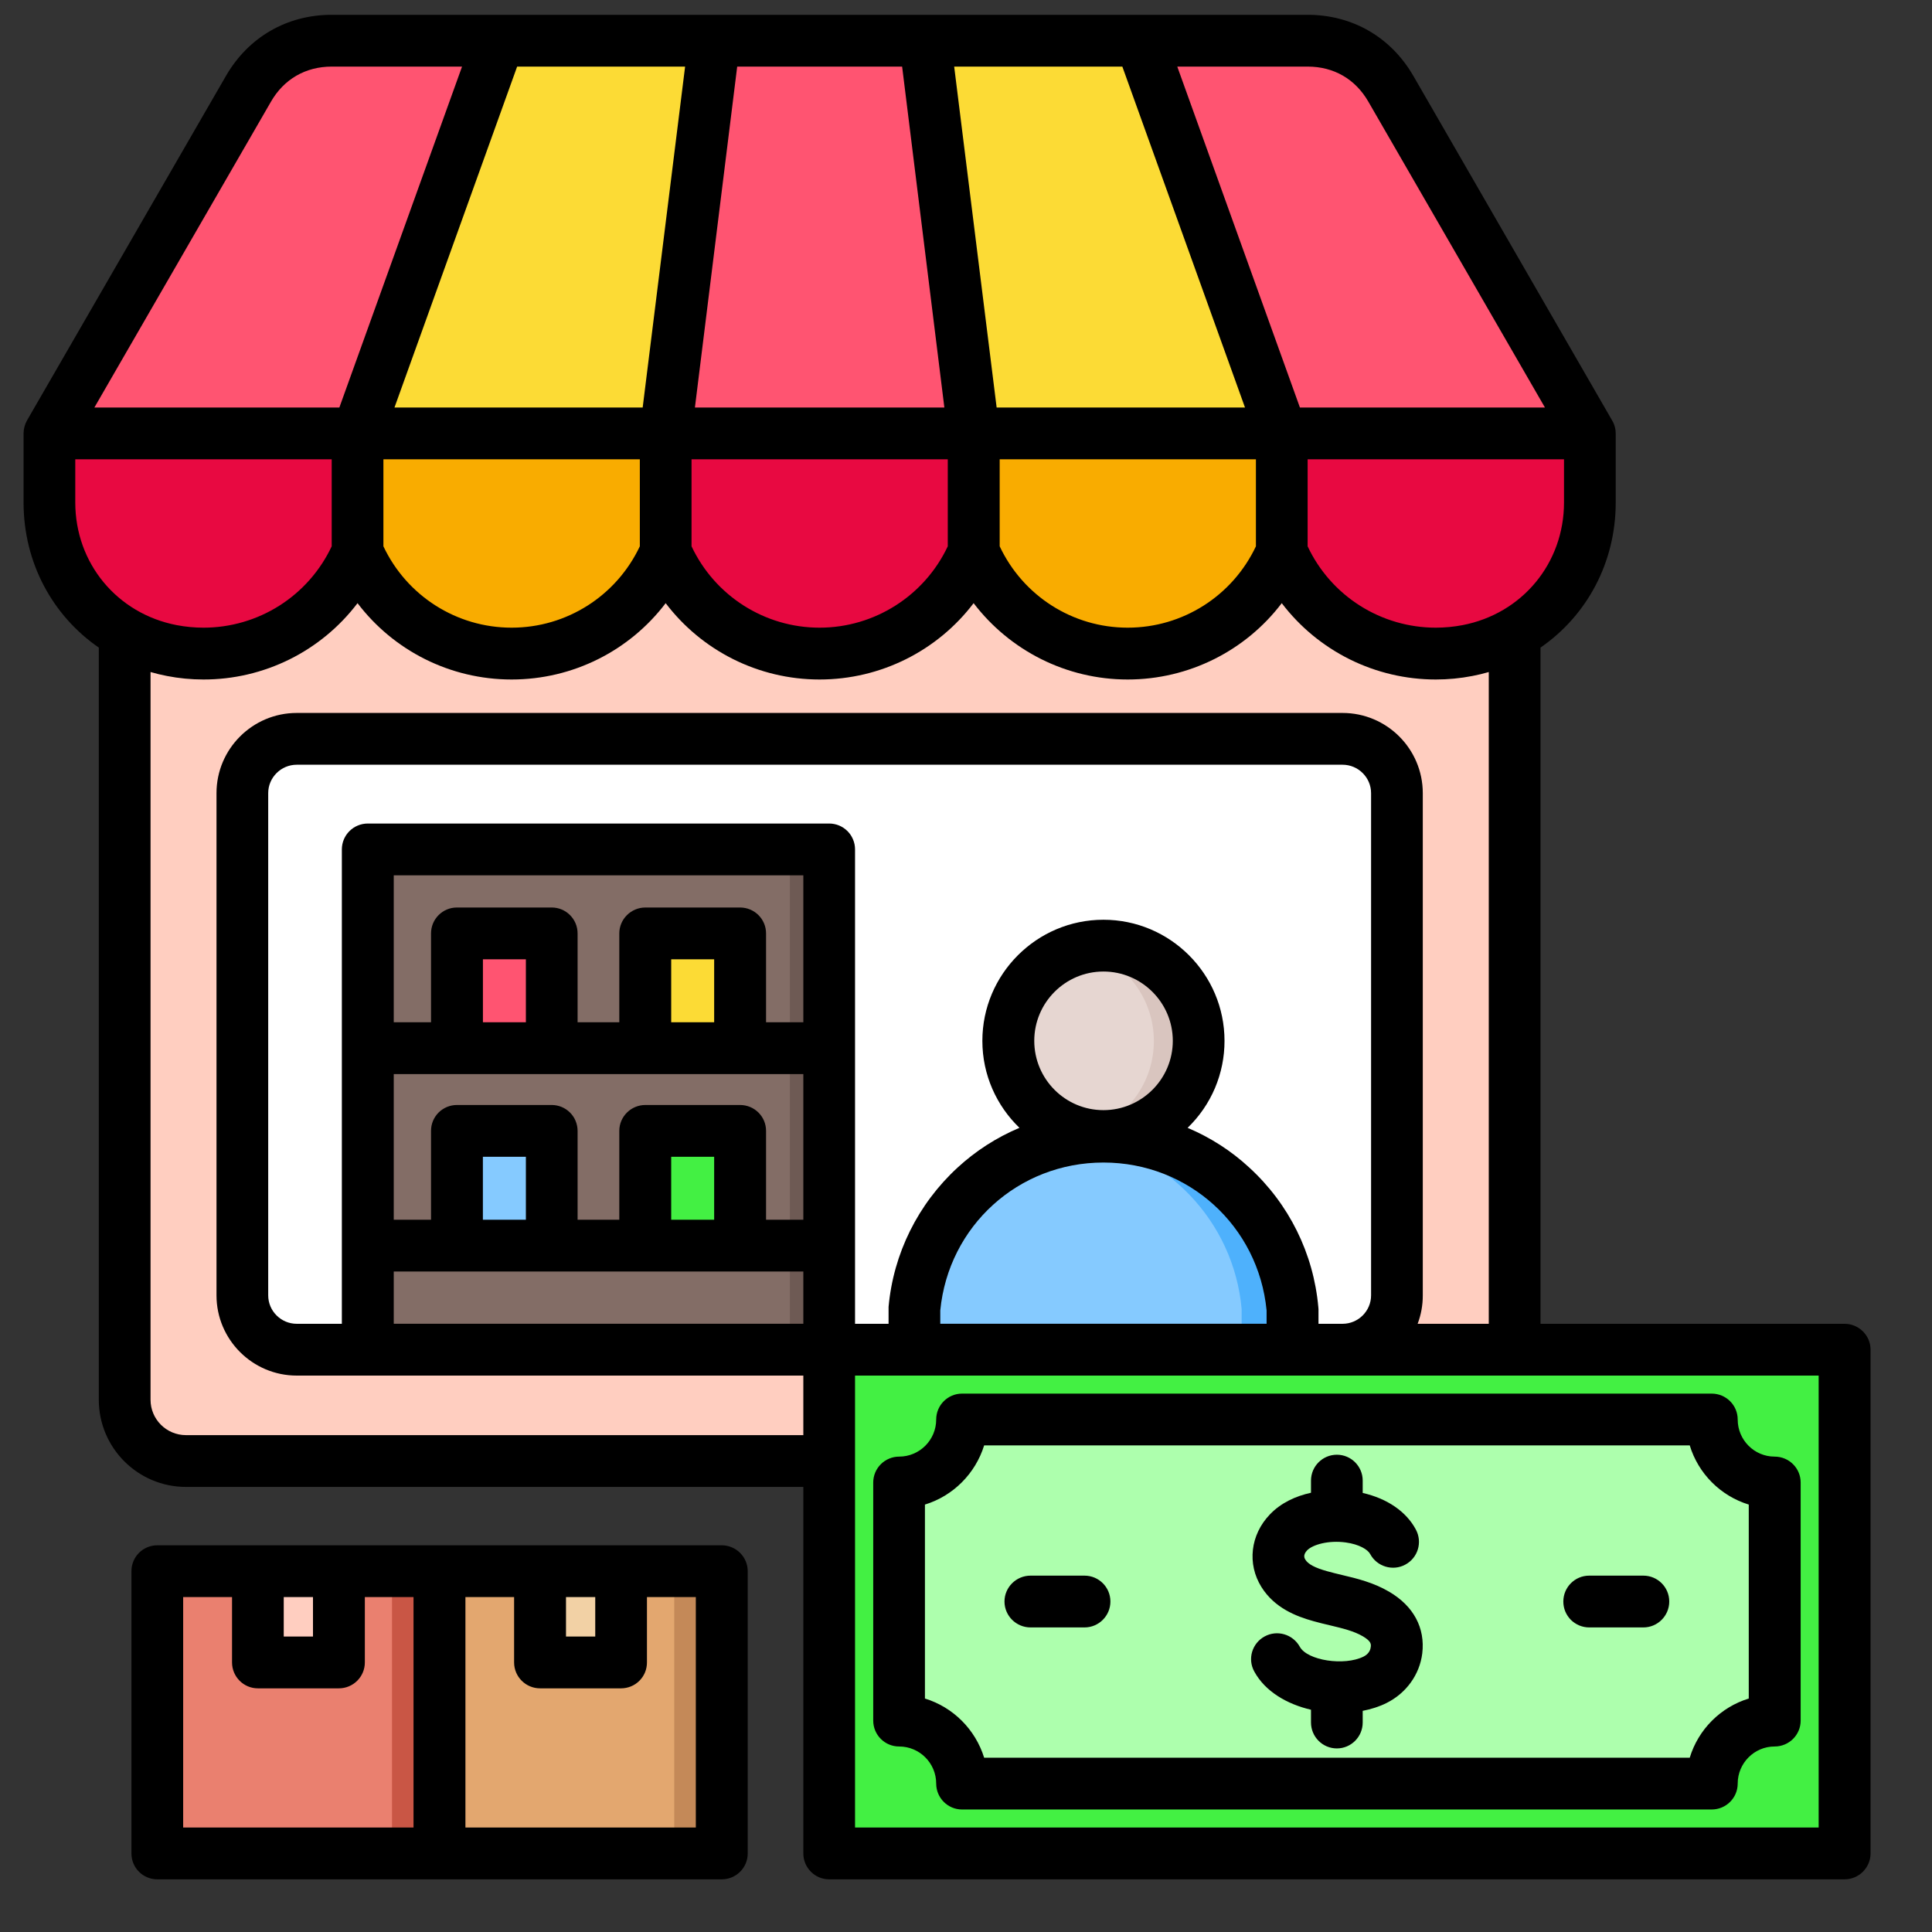 <svg width="51" height="51" viewBox="0 0 51 51" fill="none" xmlns="http://www.w3.org/2000/svg">
<rect x="0" y="0" width="51" height="51" fill="#333333" stroke="none"/>
<g clip-path="url(#clip0_106_540)">
<path fill-rule="evenodd" clip-rule="evenodd" d="M3.292 11.441H39.982V36.951C39.982 37.84 39.255 38.567 38.366 38.567H4.909C4.02 38.567 3.292 37.84 3.292 36.951V11.441H3.292Z" fill="#FFCEC0"/>
<path d="M7.832 19.503H35.442C36.233 19.503 36.876 20.146 36.876 20.937V34.194C36.876 34.986 36.233 35.628 35.442 35.628H7.832C7.041 35.628 6.399 34.986 6.399 34.195V20.937C6.399 20.146 7.041 19.503 7.832 19.503Z" fill="white"/>
<path d="M9.71 22.423H21.889V35.628H9.71V22.423Z" fill="#836D66"/>
<path d="M17.034 29.852H19.538V32.882H17.034V29.852Z" fill="#43F043"/>
<path d="M12.061 29.852H14.565V32.882H12.061V29.852Z" fill="#85CAFF"/>
<path d="M17.034 24.639H19.538V27.669H17.034V24.639Z" fill="#FCDB35"/>
<path d="M12.061 24.639H14.565V27.669H12.061V24.639Z" fill="#FF5471"/>
<path d="M11.602 41.476H19.052V48.926H11.602V41.476Z" fill="#E3A76F"/>
<path d="M14.257 41.476H16.397V43.883H14.257V41.476Z" fill="#F2D1A5"/>
<path d="M4.151 41.476H11.602V48.926H4.151V41.476Z" fill="#EA806F"/>
<path d="M6.807 41.476H8.947V43.883H6.807V41.476Z" fill="#FFCEC0"/>
<path fill-rule="evenodd" clip-rule="evenodd" d="M30.098 1.082L33.825 11.439H41.95L36.702 2.351C36.236 1.544 35.436 1.082 34.505 1.082H30.098Z" fill="#FF5471"/>
<path fill-rule="evenodd" clip-rule="evenodd" d="M33.825 11.439V14.569C34.223 15.496 34.926 16.259 35.817 16.731C36.708 17.203 37.734 17.357 38.724 17.166C40.615 16.801 41.95 15.185 41.95 13.259V11.439L33.825 11.439Z" fill="#E80941"/>
<path fill-rule="evenodd" clip-rule="evenodd" d="M33.825 14.569V11.439H25.7V14.569C26.041 15.364 26.608 16.041 27.33 16.516C28.052 16.992 28.897 17.245 29.762 17.245C30.627 17.245 31.472 16.992 32.194 16.516C32.916 16.041 33.483 15.364 33.825 14.569Z" fill="#F9AC00"/>
<path fill-rule="evenodd" clip-rule="evenodd" d="M25.7 14.569V11.439H17.575V14.569C17.916 15.364 18.483 16.041 19.205 16.516C19.927 16.992 20.772 17.245 21.637 17.245C22.502 17.245 23.347 16.992 24.07 16.516C24.791 16.041 25.358 15.364 25.7 14.569Z" fill="#E80941"/>
<path fill-rule="evenodd" clip-rule="evenodd" d="M17.575 14.569V11.439H9.45V14.569C9.791 15.364 10.358 16.041 11.08 16.516C11.802 16.992 12.647 17.245 13.512 17.245C14.377 17.245 15.222 16.992 15.944 16.516C16.666 16.041 17.233 15.364 17.575 14.569Z" fill="#F9AC00"/>
<path fill-rule="evenodd" clip-rule="evenodd" d="M9.45 14.569V11.439H1.325V13.259C1.325 15.185 2.659 16.801 4.55 17.165C5.54 17.356 6.566 17.203 7.457 16.731C8.348 16.259 9.051 15.496 9.45 14.569V14.569Z" fill="#E80941"/>
<path fill-rule="evenodd" clip-rule="evenodd" d="M1.325 11.439H9.45L13.177 1.082H8.77C7.838 1.082 7.038 1.544 6.572 2.351L1.325 11.439Z" fill="#FF5471"/>
<path fill-rule="evenodd" clip-rule="evenodd" d="M13.177 1.082L9.45 11.439H17.575L18.86 1.082H13.177Z" fill="#FCDB35"/>
<path fill-rule="evenodd" clip-rule="evenodd" d="M18.86 1.082L17.575 11.439H25.7L24.414 1.082H18.86Z" fill="#FF5471"/>
<path fill-rule="evenodd" clip-rule="evenodd" d="M24.414 1.082L25.7 11.439H33.825L30.098 1.082H24.414Z" fill="#FCDB35"/>
<path fill-rule="evenodd" clip-rule="evenodd" d="M29.129 30.005C31.738 30.005 33.88 32.003 34.109 34.552V35.617H24.149V34.552C24.378 32.003 26.52 30.005 29.129 30.005Z" fill="#4EB1FC"/>
<path fill-rule="evenodd" clip-rule="evenodd" d="M32.776 35.617H24.149V34.552C24.358 32.224 26.163 30.356 28.462 30.049C30.761 30.356 32.566 32.224 32.776 34.552V35.617Z" fill="#85CAFF"/>
<path d="M29.129 29.989C30.514 29.989 31.637 28.866 31.637 27.481C31.637 26.096 30.514 24.974 29.129 24.974C27.744 24.974 26.622 26.096 26.622 27.481C26.622 28.866 27.744 29.989 29.129 29.989Z" fill="#D9C5BF"/>
<path fill-rule="evenodd" clip-rule="evenodd" d="M28.54 29.919C27.439 29.654 26.622 28.663 26.622 27.481C26.622 26.299 27.439 25.309 28.54 25.044C29.641 25.309 30.459 26.299 30.459 27.481C30.459 28.663 29.641 29.654 28.54 29.919Z" fill="#E6D6D1"/>
<path d="M18.991 24.639H19.538V27.669H18.991V24.639Z" fill="#F9AC00"/>
<path d="M14.018 24.639H14.564V27.669H14.018V24.639Z" fill="#F23353"/>
<path d="M14.018 29.852H14.564V32.882H14.018V29.852Z" fill="#4EB1FC"/>
<path d="M18.991 29.852H19.538V32.882H18.991V29.852Z" fill="#2DD62D"/>
<path d="M10.348 41.476H11.602V48.926H10.348V41.476Z" fill="#C95645"/>
<path d="M17.799 41.476H19.052V48.926H17.799V41.476Z" fill="#C48958"/>
<path d="M21.912 35.639H48.67V48.915H21.912V35.639Z" fill="#43F043"/>
<path fill-rule="evenodd" clip-rule="evenodd" d="M21.912 48.401V48.915L48.67 48.915V35.639H48.156V48.401H21.912Z" fill="#29B933"/>
<path fill-rule="evenodd" clip-rule="evenodd" d="M45.464 37.071H25.117C25.177 38.15 24.477 38.85 23.753 38.85V41.928H46.828V38.85C46.105 38.85 45.404 38.15 45.464 37.071Z" fill="#29B933"/>
<path fill-rule="evenodd" clip-rule="evenodd" d="M45.169 37.48H25.413C25.413 38.397 24.669 39.14 23.753 39.14V45.414C24.669 45.414 25.413 46.157 25.413 47.074H45.169C45.169 46.157 45.912 45.414 46.828 45.414V39.14C45.912 39.14 45.169 38.397 45.169 37.48Z" fill="#ADFFAD"/>
<path d="M20.851 22.423H21.889V35.628H20.851V22.423Z" fill="#6E5A54"/>
<path fill-rule="evenodd" clip-rule="evenodd" d="M18.368 48.242H12.286V42.159H13.571V43.884C13.571 44.261 13.877 44.568 14.258 44.568H16.395C16.485 44.568 16.574 44.55 16.657 44.516C16.74 44.482 16.816 44.431 16.879 44.368C16.942 44.304 16.993 44.229 17.027 44.146C17.061 44.063 17.078 43.974 17.078 43.884V42.159H18.368V48.242ZM10.916 48.242H4.835V42.159H6.125V43.884C6.125 44.261 6.431 44.568 6.807 44.568H8.944C9.325 44.568 9.631 44.261 9.631 43.884V42.159H10.916V48.242H10.916ZM7.49 42.159V43.2H8.262V42.159H7.49ZM14.941 42.159V43.2H15.713V42.159H14.941ZM19.05 40.792H4.152C4.063 40.792 3.974 40.809 3.891 40.844C3.808 40.878 3.732 40.928 3.669 40.992C3.605 41.056 3.555 41.131 3.521 41.214C3.487 41.297 3.469 41.386 3.47 41.476V48.926C3.469 49.016 3.487 49.105 3.521 49.188C3.555 49.271 3.605 49.346 3.669 49.41C3.732 49.474 3.808 49.524 3.891 49.558C3.974 49.593 4.063 49.61 4.152 49.61H19.05C19.432 49.61 19.738 49.304 19.738 48.926V41.476C19.738 41.099 19.431 40.792 19.05 40.792ZM36.184 43.48C36.194 43.409 36.203 43.328 35.977 43.195C35.737 43.055 35.445 42.985 35.106 42.904C34.961 42.871 34.817 42.835 34.673 42.795C34.217 42.668 33.647 42.449 33.299 41.894C32.917 41.283 33.007 40.514 33.52 39.979C33.812 39.672 34.202 39.493 34.607 39.405V39.084C34.607 38.707 34.913 38.401 35.29 38.401C35.666 38.401 35.972 38.707 35.972 39.084V39.41C36.617 39.557 37.121 39.9 37.375 40.376C37.554 40.709 37.431 41.123 37.097 41.302C36.768 41.481 36.349 41.357 36.17 41.024C36.109 40.907 35.883 40.766 35.525 40.717C35.069 40.654 34.65 40.775 34.504 40.926C34.386 41.052 34.438 41.137 34.457 41.169C34.532 41.292 34.715 41.388 35.04 41.478C35.163 41.513 35.29 41.543 35.422 41.575C35.812 41.667 36.255 41.773 36.669 42.017C37.314 42.394 37.625 42.973 37.544 43.647C37.474 44.207 37.121 44.695 36.603 44.954C36.415 45.049 36.198 45.118 35.972 45.162V45.47C35.972 45.847 35.666 46.154 35.29 46.154C34.913 46.154 34.607 45.847 34.607 45.47V45.133C33.972 44.985 33.398 44.651 33.111 44.126C32.927 43.795 33.049 43.38 33.383 43.198C33.713 43.018 34.127 43.139 34.311 43.469C34.508 43.833 35.488 43.984 35.996 43.729C36.147 43.654 36.18 43.53 36.184 43.48L36.184 43.48ZM26.516 42.276C26.516 41.899 26.826 41.593 27.203 41.593H28.629C29.006 41.593 29.312 41.899 29.312 42.276C29.312 42.653 29.006 42.96 28.629 42.96H27.203C26.826 42.96 26.516 42.654 26.516 42.276ZM41.268 42.276C41.268 41.899 41.574 41.593 41.95 41.593H43.381C43.758 41.593 44.064 41.899 44.064 42.276C44.064 42.653 43.758 42.96 43.381 42.96H41.95C41.861 42.96 41.772 42.942 41.689 42.908C41.606 42.873 41.531 42.823 41.467 42.76C41.404 42.696 41.354 42.621 41.319 42.538C41.285 42.455 41.268 42.366 41.268 42.276ZM24.416 39.717V44.837C25.16 45.065 25.748 45.653 25.979 46.399H44.605C44.831 45.653 45.419 45.065 46.163 44.837V39.717C45.419 39.489 44.831 38.9 44.605 38.155H25.979C25.748 38.9 25.16 39.489 24.416 39.717ZM23.734 46.103C24.275 46.103 24.713 46.542 24.713 47.082C24.713 47.459 25.019 47.766 25.395 47.766H45.184C45.565 47.766 45.871 47.459 45.871 47.082C45.871 46.542 46.309 46.103 46.845 46.103C47.227 46.103 47.533 45.797 47.533 45.419V39.135C47.533 38.757 47.227 38.451 46.845 38.451C46.309 38.451 45.871 38.012 45.871 37.472C45.871 37.095 45.565 36.788 45.184 36.788H25.395C25.019 36.788 24.713 37.095 24.713 37.472C24.713 38.012 24.275 38.451 23.734 38.451C23.644 38.451 23.555 38.469 23.472 38.504C23.39 38.538 23.314 38.588 23.251 38.652C23.188 38.715 23.137 38.791 23.103 38.873C23.069 38.956 23.051 39.045 23.051 39.135V45.419C23.051 45.797 23.357 46.103 23.734 46.103ZM48.008 48.242V36.312H22.571V48.242H48.008ZM27.302 27.475C27.302 26.467 28.121 25.646 29.128 25.646C30.136 25.646 30.959 26.467 30.959 27.475C30.959 28.484 30.136 29.305 29.128 29.305C28.121 29.305 27.302 28.485 27.302 27.475ZM29.128 30.688C31.373 30.688 33.219 32.364 33.435 34.592V34.944H24.821V34.592C25.038 32.364 26.883 30.688 29.128 30.688H29.128ZM21.889 21.739C21.978 21.739 22.067 21.757 22.15 21.791C22.233 21.826 22.308 21.876 22.372 21.94C22.435 22.003 22.485 22.078 22.519 22.161C22.554 22.244 22.571 22.333 22.571 22.423V34.945H23.456V34.499C23.583 33.089 24.233 31.782 25.278 30.821C25.757 30.38 26.31 30.024 26.911 29.772C26.308 29.191 25.932 28.376 25.932 27.476C25.932 25.713 27.368 24.279 29.128 24.279C30.889 24.279 32.324 25.713 32.324 27.476C32.325 27.904 32.239 28.328 32.072 28.723C31.904 29.118 31.659 29.474 31.35 29.772C31.943 30.023 32.498 30.375 32.978 30.821C34.028 31.782 34.673 33.089 34.8 34.499C34.8 34.52 34.805 34.54 34.805 34.56V34.945H35.44C35.854 34.945 36.193 34.608 36.193 34.194V20.937C36.193 20.524 35.854 20.187 35.44 20.187H7.833C7.419 20.187 7.08 20.524 7.08 20.937V34.194C7.08 34.608 7.419 34.945 7.833 34.945H9.024V22.423C9.024 22.045 9.33 21.739 9.711 21.739L21.889 21.739ZM21.206 26.985H20.222V24.64C20.222 24.262 19.916 23.956 19.535 23.956H17.036C16.659 23.956 16.348 24.262 16.348 24.64V26.985H15.247V24.64C15.247 24.262 14.941 23.956 14.565 23.956H12.06C11.684 23.956 11.378 24.262 11.378 24.64V26.985H10.394V23.106H21.206V26.985ZM17.718 26.985V25.323H18.852V26.985H17.718ZM12.748 26.985V25.323H13.882V26.985H12.748ZM21.206 32.198H20.222V29.852C20.222 29.474 19.916 29.169 19.535 29.169H17.035C16.659 29.169 16.348 29.474 16.348 29.852V32.198H15.247V29.852C15.247 29.763 15.229 29.674 15.195 29.591C15.161 29.508 15.111 29.433 15.047 29.369C14.984 29.306 14.909 29.256 14.826 29.221C14.743 29.187 14.654 29.169 14.564 29.169H12.06C11.97 29.169 11.882 29.187 11.799 29.221C11.716 29.256 11.641 29.306 11.577 29.369C11.514 29.433 11.464 29.508 11.429 29.591C11.395 29.674 11.378 29.763 11.378 29.852V32.198H10.394V28.353H21.206V32.198ZM17.718 32.198V30.536H18.852V32.198H17.718ZM12.747 32.198V30.536H13.882V32.198H12.747ZM21.206 34.944H10.394V33.565H21.206V34.944H21.206ZM21.206 37.884H4.91C4.392 37.884 3.974 37.465 3.974 36.95V17.74C4.115 17.781 4.261 17.816 4.407 17.844C4.722 17.906 5.047 17.937 5.371 17.937C6.159 17.938 6.936 17.756 7.641 17.407C8.347 17.057 8.962 16.549 9.438 15.922C10.389 17.174 11.881 17.937 13.505 17.937C15.129 17.937 16.621 17.174 17.572 15.922C18.523 17.174 20.015 17.937 21.634 17.937C23.254 17.937 24.75 17.174 25.701 15.922C26.657 17.174 28.149 17.937 29.768 17.937C31.387 17.937 32.884 17.174 33.835 15.922C34.312 16.549 34.927 17.056 35.632 17.406C36.338 17.756 37.115 17.937 37.902 17.937C38.227 17.937 38.551 17.906 38.867 17.844C39.013 17.816 39.157 17.782 39.3 17.74V34.945H37.422C37.513 34.705 37.559 34.451 37.558 34.194V20.937C37.558 19.77 36.608 18.82 35.44 18.82H7.833C6.666 18.82 5.715 19.77 5.715 20.937V34.194C5.715 35.362 6.666 36.312 7.833 36.312H21.206V37.884L21.206 37.884ZM1.987 13.263C1.987 14.867 3.089 16.198 4.665 16.502C4.896 16.546 5.136 16.569 5.371 16.569C6.081 16.569 6.777 16.367 7.376 15.987C7.975 15.607 8.454 15.063 8.756 14.421V12.125H1.987V13.263V13.263ZM7.151 2.687C7.494 2.088 8.069 1.758 8.756 1.758H12.197L8.958 10.758H2.491L7.151 2.687ZM16.89 12.125H10.121V14.421C10.738 15.729 12.051 16.569 13.505 16.569C14.96 16.569 16.273 15.729 16.89 14.421V12.125H16.89ZM18.085 1.758H13.651L10.413 10.758H16.965L18.085 1.758H18.085ZM18.255 12.125V14.421C18.871 15.729 20.185 16.569 21.634 16.569C23.084 16.569 24.402 15.729 25.019 14.421V12.125H18.255ZM19.46 1.758H23.814L24.929 10.758H18.344L19.46 1.758ZM33.153 12.125H26.389V14.421C27.005 15.729 28.314 16.569 29.768 16.569C31.223 16.569 32.536 15.729 33.153 14.421V12.125ZM29.627 1.758L32.865 10.758H26.309L25.188 1.758H29.627ZM34.518 1.758H31.077L34.315 10.758H40.783L36.123 2.687C35.779 2.088 35.21 1.758 34.518 1.758ZM41.286 13.263V12.125H34.518V14.421C34.82 15.063 35.298 15.607 35.898 15.987C36.497 16.367 37.192 16.569 37.902 16.569C38.137 16.569 38.377 16.546 38.608 16.502C40.185 16.198 41.286 14.867 41.286 13.263ZM48.691 34.945H40.665V17.095C41.889 16.251 42.651 14.852 42.651 13.263V11.441C42.651 11.321 42.619 11.203 42.557 11.1L37.309 2.003C36.716 0.979 35.699 0.391 34.518 0.391H8.756C7.574 0.391 6.558 0.979 5.965 2.003L0.712 11.1C0.654 11.204 0.623 11.322 0.622 11.441V13.263C0.622 14.852 1.385 16.251 2.608 17.095V36.95C2.608 38.219 3.639 39.251 4.91 39.251H21.206V48.926C21.206 49.304 21.512 49.61 21.889 49.61H48.691C49.067 49.61 49.378 49.304 49.378 48.926V35.628C49.378 35.25 49.067 34.945 48.691 34.945Z" fill="black"/>
</g>
<defs>
<clipPath id="clip0_106_540">
<rect width="50" height="50" fill="white"/>
</clipPath>
</defs>
</svg>

